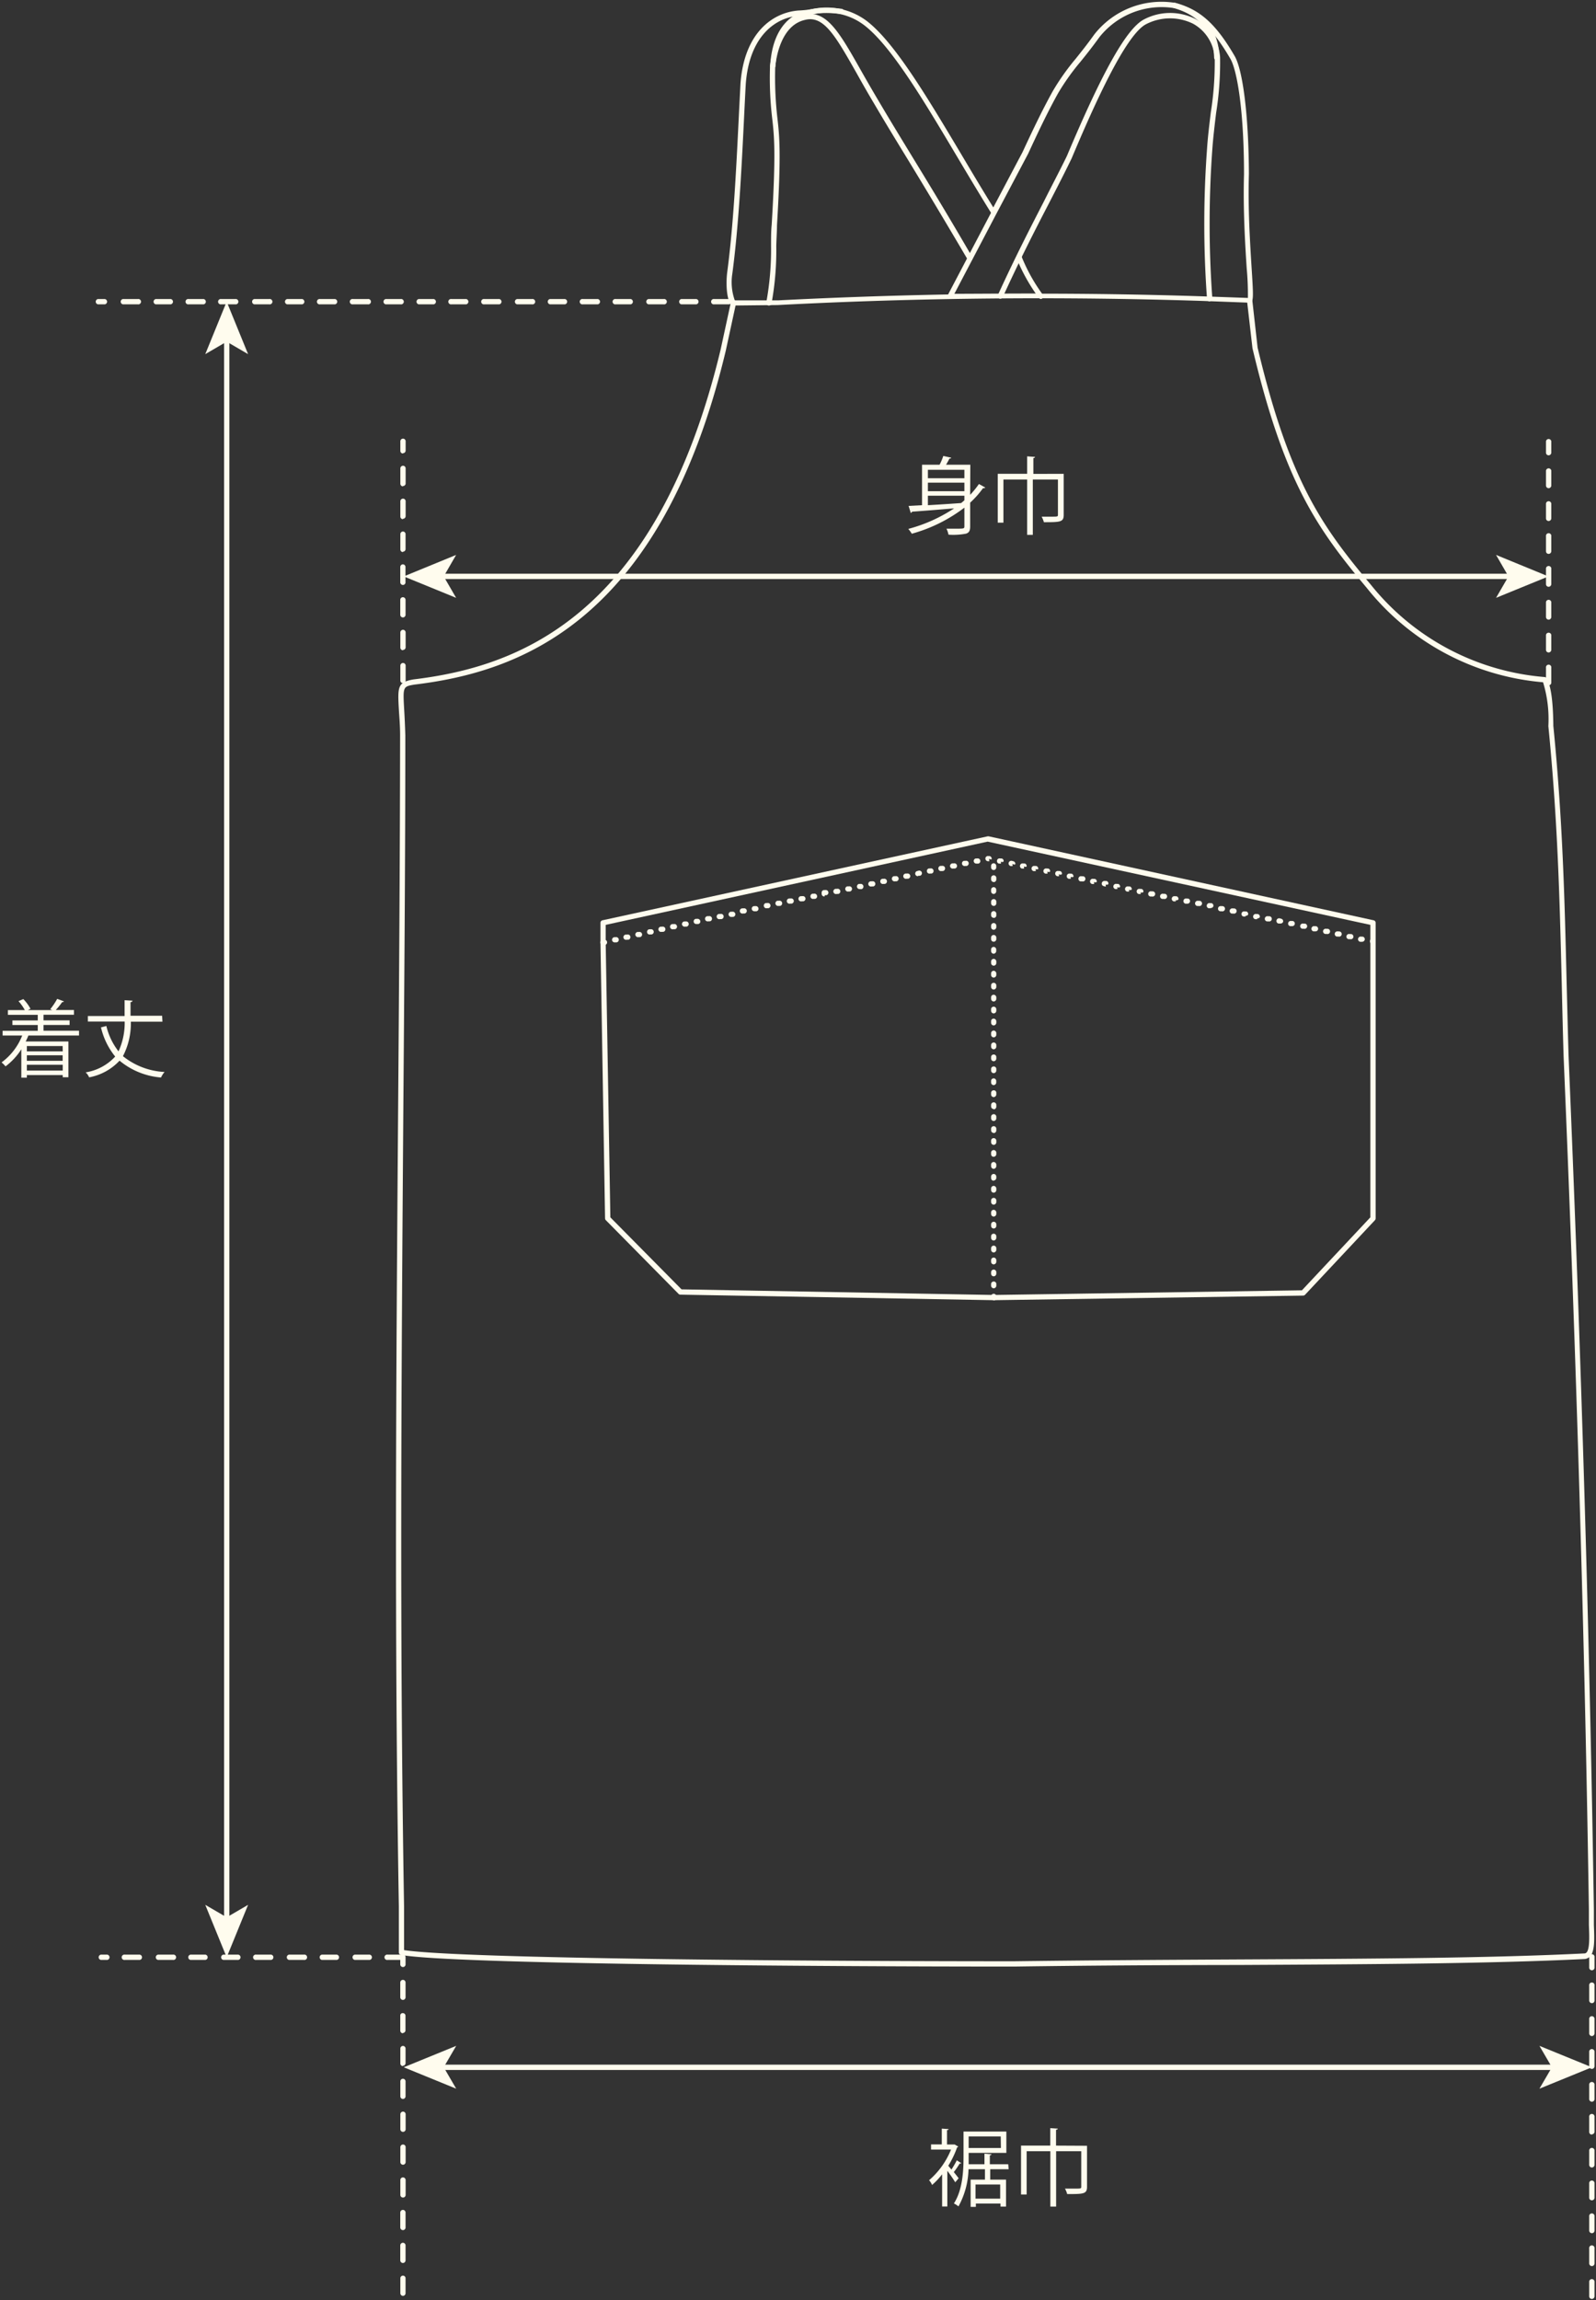 <svg xmlns="http://www.w3.org/2000/svg" width="202" height="291" viewBox="0 0 202 291"><rect x="0" y="0" width="202" height="291" fill="#333333" stroke="none"/><defs><style>.cls-1{fill:#fffcee;}</style></defs><rect class="cls-1" x="55.8" y="72.58" width="135.47" height="0.67"/><polygon class="cls-1" points="51.1 72.92 57.73 75.63 56.16 72.92 57.73 70.2 51.1 72.92"/><polygon class="cls-1" points="195.98 72.92 189.35 75.63 190.92 72.92 189.35 70.2 195.98 72.92"/><rect class="cls-1" x="55.81" y="261.19" width="140.96" height="0.67"/><polygon class="cls-1" points="51.1 261.52 57.74 264.23 56.16 261.52 57.74 258.81 51.1 261.52"/><polygon class="cls-1" points="201.48 261.52 194.84 264.23 196.42 261.52 194.84 258.81 201.48 261.52"/><rect class="cls-1" x="28.36" y="42.87" width="0.67" height="200.03"/><polygon class="cls-1" points="28.69 247.61 31.4 240.97 28.69 242.55 25.98 240.97 28.69 247.61"/><polygon class="cls-1" points="28.69 38.16 31.4 44.8 28.69 43.22 25.98 44.8 28.69 38.16"/><path class="cls-1" d="M10,131H3.59a7.19,7.19,0,0,1-.34.75H8.66v4.53H7.94V136H3.4v.33H2.7v-3.59a8.2,8.2,0,0,1-2,2.16,3.94,3.94,0,0,0-.5-.5A7.71,7.71,0,0,0,2.81,131H.33v-.6H4.78v-.73H1.57v-.58H4.78v-.71H1v-.6H3.14a5.72,5.72,0,0,0-.8-1.13l.61-.26a5.25,5.25,0,0,1,.91,1.23l-.33.16H6.61l-.25-.11a8.83,8.83,0,0,0,.88-1.31l.86.32a.25.25,0,0,1-.23.09,9.68,9.68,0,0,1-.81,1h2.3v.6H5.51v.71h3.3v.58H5.51v.73H10Zm-2.07,1.33H3.4V133H7.94Zm0,1.87v-.7H3.4v.7ZM3.4,135.43H7.94v-.73H3.4Z"/><path class="cls-1" d="M20.56,129.25h-4a9,9,0,0,1-1,4.36,9.11,9.11,0,0,0,5.27,2,2.8,2.8,0,0,0-.45.7,9.4,9.4,0,0,1-5.25-2.13,7,7,0,0,1-3.85,2.11,1.8,1.8,0,0,0-.44-.63,6.47,6.47,0,0,0,3.74-2,9.17,9.17,0,0,1-1.8-3.69l.68-.18A8.29,8.29,0,0,0,15,133a8.59,8.59,0,0,0,.78-3.77H11.12v-.7h4.65c0-.62,0-1.27,0-2l1,.06c0,.1-.1.17-.25.19,0,.6,0,1.17,0,1.72h4Z"/><path class="cls-1" d="M121.66,273.65c0,.05-.1.06-.2.05a10,10,0,0,1-.74,1.08c.27.33.52.65.61.78l-.43.51a16.24,16.24,0,0,0-1-1.45v4.51h-.66v-4.07a9.2,9.2,0,0,1-1.27,1.35,2,2,0,0,0-.38-.6,10.14,10.14,0,0,0,2.78-3.88h-2.53v-.65h1.36v-2l.86.06c0,.07-.06.12-.2.13v1.82h.84l.13,0,.45.26a.17.17,0,0,1-.14.1,11.87,11.87,0,0,1-1.12,2.33l.4.48a12.43,12.43,0,0,0,.68-1.17Zm6,.77h-2.33v1.31h2v3.41h-.7v-.38h-3.12v.42h-.66v-3.45h1.81v-1.31h-2.08a10.25,10.25,0,0,1-1.27,4.7,2.61,2.61,0,0,0-.58-.37c1.11-1.72,1.22-4.14,1.22-5.89v-3.21h5.42v2.7H122.6v.51c0,.29,0,.61,0,.93h2v-1.34l.89.07c0,.07-.08.11-.21.14v1.13h2.33Zm-1-4.15H122.6v1.46h4.08Zm-.07,7.87v-1.79h-3.12v1.79Z"/><path class="cls-1" d="M137.58,271.45v5.2c0,.9-.44.91-2.51.91a3,3,0,0,0-.28-.69c.46,0,.89,0,1.22,0,.8,0,.84,0,.84-.25v-4.48h-3.18v7h-.73v-7h-3v5.47h-.71v-6.18h3.7v-2.21l.95.06c0,.08-.08.13-.22.15v2Z"/><path class="cls-1" d="M122.79,62.6a12.09,12.09,0,0,0,1.11-1.37l.81.45a.33.33,0,0,1-.29.07,11.92,11.92,0,0,1-1.63,1.84v3c0,.54-.13.79-.52.92a8.54,8.54,0,0,1-2.22.13,3.11,3.11,0,0,0-.26-.76l1.21,0c1,0,1.06,0,1.06-.31V64.22a19.52,19.52,0,0,1-6.66,3.3,4.07,4.07,0,0,0-.44-.61,19.61,19.61,0,0,0,5.8-2.6c-2,.17-4,.33-5.33.42a.17.17,0,0,1-.16.15L115,64l1.7-.09V58.79h2.22a7.2,7.2,0,0,0,.47-1.11l1,.22c0,.07-.09.11-.22.11-.11.22-.27.51-.43.78h3.07Zm-.73-3.17h-4.62V60.5h4.62Zm0,2.71V61.06h-4.62v1.08Zm-4.62.57v1.2c1.29-.07,2.76-.17,4.2-.27.15-.11.28-.23.42-.35v-.58Z"/><path class="cls-1" d="M134.63,59.94v5.2c0,.91-.44.92-2.51.92a3.3,3.3,0,0,0-.28-.7c.46,0,.89,0,1.22,0,.8,0,.84,0,.84-.25V60.66h-3.18v7H130v-7h-3v5.46h-.72V59.94H130V57.73l1,.07c0,.07-.07.13-.21.15v2Z"/><path class="cls-1" d="M51,86.42a.33.33,0,0,1-.33-.33V84.2a.34.34,0,0,1,.34-.33h0a.33.33,0,0,1,.33.33v1.89a.32.32,0,0,1-.33.33Zm0-4.16a.33.33,0,0,1-.33-.33V80a.35.35,0,0,1,.33-.33.34.34,0,0,1,.34.33v1.89a.33.33,0,0,1-.33.33Zm0-4.15a.34.34,0,0,1-.34-.34V75.88a.33.33,0,0,1,.33-.33h0a.34.34,0,0,1,.34.33v1.89a.34.34,0,0,1-.33.34ZM51,74a.34.34,0,0,1-.34-.33V71.73a.34.34,0,0,1,.33-.34h0a.34.34,0,0,1,.33.34v1.89A.33.33,0,0,1,51,74Zm0-4.16a.33.33,0,0,1-.33-.33V67.57a.33.33,0,0,1,.33-.33h0a.33.33,0,0,1,.33.33v1.89a.33.33,0,0,1-.33.33Zm0-4.16a.33.33,0,0,1-.33-.33V63.41a.34.34,0,0,1,.34-.33h0a.33.33,0,0,1,.33.33V65.3a.34.34,0,0,1-.34.33Zm0-4.15a.34.34,0,0,1-.33-.34V59.25a.34.34,0,0,1,.34-.33h0a.33.33,0,0,1,.33.33v1.89a.32.32,0,0,1-.33.34Zm0-4.16a.33.33,0,0,1-.33-.33V55.82a.34.34,0,0,1,.34-.33h0a.33.33,0,0,1,.33.33V57a.33.33,0,0,1-.33.33Z"/><path class="cls-1" d="M196,86.7a.33.33,0,0,1-.33-.33V84.48a.34.34,0,1,1,.67,0v1.89A.34.34,0,0,1,196,86.7Zm0-4.16a.33.33,0,0,1-.33-.33V80.32a.34.34,0,0,1,.67,0v1.89A.34.34,0,0,1,196,82.54Zm0-4.15a.34.34,0,0,1-.33-.34V76.16a.34.34,0,0,1,.67,0v1.89A.34.34,0,0,1,196,78.39Zm0-4.16a.33.33,0,0,1-.33-.33V72a.34.34,0,1,1,.67,0V73.9A.34.34,0,0,1,196,74.23Zm0-4.16a.33.33,0,0,1-.33-.33V67.85a.34.34,0,1,1,.67,0v1.89A.34.34,0,0,1,196,70.07Zm0-4.16a.33.33,0,0,1-.33-.33V63.69a.34.34,0,0,1,.67,0v1.89A.34.34,0,0,1,196,65.91Zm0-4.15a.34.34,0,0,1-.33-.34V59.53a.34.34,0,0,1,.67,0v1.89A.34.34,0,0,1,196,61.76Zm0-4.16a.33.33,0,0,1-.33-.33V55.82a.34.34,0,0,1,.67,0v1.45A.34.34,0,0,1,196,57.6Z"/><path class="cls-1" d="M51,290.44a.34.34,0,0,1-.33-.34v-1.89a.33.33,0,0,1,.33-.33h0a.33.33,0,0,1,.33.33v1.89a.34.34,0,0,1-.33.34Zm0-4.16a.34.34,0,0,1-.34-.33v-1.89a.34.34,0,0,1,.33-.34h0a.34.34,0,0,1,.34.33v1.89a.34.34,0,0,1-.33.34Zm0-4.16a.34.34,0,0,1-.34-.33V279.9a.34.34,0,0,1,.33-.34h0a.34.34,0,0,1,.34.34v1.89a.33.33,0,0,1-.33.33ZM51,278a.33.33,0,0,1-.33-.33v-1.89a.33.33,0,0,1,.33-.33h0a.34.34,0,0,1,.34.33v1.89A.33.33,0,0,1,51,278Zm0-4.15a.34.34,0,0,1-.33-.34v-1.89a.34.34,0,0,1,.34-.33h0a.33.33,0,0,1,.33.33v1.89a.34.34,0,0,1-.33.34Zm0-4.16a.33.33,0,0,1-.33-.33v-1.89a.34.34,0,0,1,.34-.34h0a.33.33,0,0,1,.33.33v1.89a.33.33,0,0,1-.33.34Zm0-4.16a.33.33,0,0,1-.33-.33v-1.89a.33.33,0,0,1,.33-.34h0a.34.34,0,0,1,.33.34v1.89a.34.34,0,0,1-.34.33Zm0-4.16a.33.33,0,0,1-.33-.33v-1.89a.33.33,0,0,1,.33-.33h0a.33.33,0,0,1,.33.33V261a.34.34,0,0,1-.34.33Zm0-4.15a.34.34,0,0,1-.34-.34V255a.3.3,0,0,1,.33-.33.33.33,0,0,1,.33.33v1.89A.35.35,0,0,1,51,257.18ZM51,253a.34.34,0,0,1-.34-.33V250.8a.34.34,0,0,1,.33-.34h0a.34.34,0,0,1,.34.33v1.89A.34.34,0,0,1,51,253Zm0-4.16a.34.34,0,0,1-.34-.33v-.92a.34.34,0,0,1,.34-.34h0a.34.34,0,0,1,.33.34v.92a.33.33,0,0,1-.33.33Z"/><path class="cls-1" d="M201.48,290.83a.34.34,0,0,1-.34-.34V288.6a.34.34,0,0,1,.67,0v1.89A.34.34,0,0,1,201.48,290.83Zm0-4.16a.34.34,0,0,1-.34-.33v-1.89a.34.34,0,1,1,.67,0v1.89A.33.33,0,0,1,201.48,286.67Zm0-4.16a.34.34,0,0,1-.34-.33v-1.89a.34.34,0,0,1,.67,0v1.89A.33.33,0,0,1,201.48,282.51Zm0-4.16a.33.33,0,0,1-.34-.33v-1.89a.34.34,0,0,1,.67,0V278A.33.33,0,0,1,201.48,278.35Zm0-4.15a.34.34,0,0,1-.34-.34V272a.34.34,0,0,1,.67,0v1.89A.34.34,0,0,1,201.48,274.2Zm0-4.16a.34.34,0,0,1-.34-.33v-1.89a.34.34,0,1,1,.67,0v1.89A.33.33,0,0,1,201.48,270Zm0-4.16a.34.34,0,0,1-.34-.33v-1.89a.34.34,0,0,1,.67,0v1.89A.33.33,0,0,1,201.48,265.88Zm0-4.15a.34.34,0,0,1-.34-.34V259.5a.34.34,0,0,1,.67,0v1.89A.34.34,0,0,1,201.48,261.73Zm0-4.16a.34.34,0,0,1-.34-.34v-1.89a.34.34,0,0,1,.67,0v1.89A.34.34,0,0,1,201.48,257.57Zm0-4.16a.34.34,0,0,1-.34-.33v-1.89a.34.34,0,1,1,.67,0v1.89A.33.33,0,0,1,201.48,253.41Zm0-4.16a.34.34,0,0,1-.34-.33v-1.31a.34.34,0,1,1,.67,0v1.31A.33.33,0,0,1,201.48,249.25Z"/><path class="cls-1" d="M92.29,38.5H90.4a.34.34,0,1,1,0-.67h1.89a.34.34,0,0,1,0,.67Zm-4.16,0H86.24a.34.34,0,0,1,0-.67h1.89a.34.34,0,0,1,0,.67ZM84,38.5H82.08a.34.34,0,0,1,0-.67H84a.34.34,0,1,1,0,.67Zm-4.15,0H77.93a.34.34,0,1,1,0-.67h1.89a.34.34,0,0,1,0,.67Zm-4.16,0H73.77a.34.34,0,1,1,0-.67h1.89a.34.34,0,0,1,0,.67Zm-4.16,0H69.61a.34.34,0,0,1,0-.67H71.5a.34.34,0,0,1,0,.67Zm-4.16,0H65.45a.34.34,0,0,1,0-.67h1.89a.34.34,0,1,1,0,.67Zm-4.15,0H61.3a.34.34,0,1,1,0-.67h1.89a.34.34,0,0,1,0,.67ZM59,38.5H57.14a.34.34,0,1,1,0-.67H59a.34.34,0,0,1,0,.67Zm-4.16,0H53a.34.34,0,0,1,0-.67h1.89a.34.34,0,0,1,0,.67Zm-4.16,0H48.82a.34.34,0,0,1,0-.67h1.89a.34.34,0,1,1,0,.67Zm-4.16,0H44.67a.34.34,0,1,1,0-.67h1.88a.34.34,0,1,1,0,.67Zm-4.15,0H40.51a.34.34,0,1,1,0-.67H42.4a.34.34,0,0,1,0,.67Zm-4.16,0H36.35a.34.34,0,0,1,0-.67h1.89a.34.34,0,0,1,0,.67Zm-4.16,0H32.19a.34.34,0,0,1,0-.67h1.89a.34.34,0,1,1,0,.67Zm-4.15,0H28a.34.34,0,1,1,0-.67h1.89a.34.34,0,0,1,0,.67Zm-4.16,0H23.88a.34.34,0,1,1,0-.67h1.89a.34.34,0,0,1,0,.67Zm-4.16,0H19.72a.34.34,0,0,1,0-.67h1.89a.34.34,0,0,1,0,.67Zm-4.16,0H15.56a.34.34,0,0,1,0-.67h1.89a.34.34,0,1,1,0,.67Zm-4.15,0h-.87a.34.34,0,0,1,0-.67h.87a.34.34,0,0,1,0,.67Z"/><path class="cls-1" d="M51,247.94H49.06a.34.34,0,1,1,0-.67H51a.34.34,0,0,1,0,.67Zm-4.16,0H44.9a.34.34,0,0,1,0-.67h1.89a.34.34,0,0,1,0,.67Zm-4.16,0H40.74a.34.34,0,0,1,0-.67h1.89a.34.34,0,0,1,0,.67Zm-4.16,0H36.58a.34.34,0,0,1,0-.67h1.89a.34.34,0,1,1,0,.67Zm-4.15,0H32.43a.34.34,0,1,1,0-.67h1.89a.34.34,0,0,1,0,.67Zm-4.16,0H28.27a.34.34,0,0,1,0-.67h1.89a.34.34,0,0,1,0,.67Zm-4.16,0H24.11a.34.34,0,0,1,0-.67H26a.34.34,0,0,1,0,.67Zm-4.16,0H20a.34.34,0,0,1,0-.67h1.89a.34.34,0,1,1,0,.67Zm-4.15,0H15.8a.34.34,0,1,1,0-.67h1.89a.34.34,0,0,1,0,.67Zm-4.16,0h-.81a.34.34,0,0,1,0-.67h.81a.34.34,0,0,1,0,.67Z"/><path class="cls-1" d="M153.1,38.13a.33.33,0,0,1-.33-.3,129.85,129.85,0,0,1,0-19c.09-1.43.29-3.06.48-4.63a40.08,40.08,0,0,0,.49-6.91A5.33,5.33,0,0,0,151,3a6.6,6.6,0,0,0-6,.09c-2.6,1.43-6.59,10.35-9.36,16.93-.91,1.89-1.89,3.78-2.92,5.78-1.72,3.31-3.65,7.07-5.81,11.8a.33.33,0,0,1-.44.16.33.33,0,0,1-.17-.44c2.17-4.75,4.11-8.51,5.82-11.83,1-2,2-3.88,2.91-5.75,4.52-10.73,7.51-16,9.66-17.23a7.12,7.12,0,0,1,6.65-.09,6,6,0,0,1,3.08,4.81,40.32,40.32,0,0,1-.5,7.06c-.19,1.56-.38,3.18-.48,4.59a129.9,129.9,0,0,0,0,18.86.33.33,0,0,1-.3.36Z"/><path class="cls-1" d="M131.75,37.82a.35.35,0,0,1-.27-.14,23,23,0,0,1-2.81-5,.33.33,0,0,1,.2-.42.34.34,0,0,1,.43.2A21.88,21.88,0,0,0,132,37.3a.33.33,0,0,1-.09.46A.31.31,0,0,1,131.75,37.82Z"/><path class="cls-1" d="M92.84,38.65a.32.32,0,0,1-.14,0c-.65-.29-.87-2.36-.67-4.12.8-6,1.14-12.92,1.47-19.6.07-1.46.15-2.91.22-4.36.48-6.47,4.11-9,7.35-9.24a13.86,13.86,0,0,0,1.68-.17,8.47,8.47,0,0,1,7,1.53c3.51,2.73,7.57,9.55,11.88,16.77,1.33,2.24,2.7,4.55,4.09,6.78l3.7-7c1.17-2.52,2.44-5.21,3.81-7.68a29.7,29.7,0,0,1,2.91-4.12c.67-.84,1.43-1.78,2.36-3.08A10.81,10.81,0,0,1,148.77.37c3.08.82,5.1,2.62,7.45,6.64,1.08,1.73,1.82,7.63,1.85,15-.13,4.5.15,8.75.34,11.85.24,3.71.25,4.25-.15,4.43a.33.33,0,0,1-.15,0l-5.89-.22c-17.89-.58-36-.41-53.78.52ZM93,38h5.46q10.71-.55,21.54-.75l5.43-10.33c-1.46-2.35-2.91-4.78-4.31-7.13-4.26-7.16-8.3-13.93-11.7-16.57a7.78,7.78,0,0,0-6.54-1.41A16.26,16.26,0,0,1,101.1,2c-2.94.2-6.26,2.57-6.71,8.62-.08,1.43-.15,2.89-.22,4.34-.33,6.7-.68,13.62-1.48,19.65A6.84,6.84,0,0,0,93,38Zm38.47-.85q10.42,0,20.82.34l5.65.2a35.57,35.57,0,0,0-.15-3.74c-.19-2.94-.47-7.38-.34-11.9,0-8.27-.92-13.33-1.76-14.67-2.26-3.86-4.16-5.58-7-6.34a10.05,10.05,0,0,0-9.54,3.66c-.94,1.3-1.7,2.25-2.38,3.09a29.5,29.5,0,0,0-2.85,4c-1.36,2.44-2.62,5.12-3.79,7.65l-4,7.56v0l-5.34,10.17C124.28,37.16,127.86,37.13,131.43,37.13Z"/><path class="cls-1" d="M97.32,38.65h-.08a.35.35,0,0,1-.25-.41,37,37,0,0,0,.6-7.14c0-1,0-1.9.08-2.66.55-9.13.32-11.21.07-13.41a43.32,43.32,0,0,1-.28-6.67c.15-1.35.89-5.7,4.26-6.48,2.85-.73,4.5,2.17,7.23,7,.67,1.18,1.43,2.51,2.29,3.95,1.42,2.41,2.84,4.73,4.34,7.19,2.11,3.45,4.49,7.36,7.46,12.48a.32.32,0,0,1-.12.45.33.33,0,0,1-.45-.12c-3-5.1-5.35-9-7.46-12.47-1.5-2.45-2.92-4.77-4.34-7.19-.86-1.44-1.62-2.78-2.3-4-2.66-4.68-4.13-7.26-6.49-6.65-3,.68-3.62,4.67-3.76,5.88A44.72,44.72,0,0,0,98.4,15c.25,2.23.49,4.34-.06,13.52,0,.74-.07,1.66-.09,2.63a37.35,37.35,0,0,1-.61,7.3A.33.33,0,0,1,97.32,38.65Z"/><path class="cls-1" d="M97.79,8.69h0a.33.33,0,0,1-.31-.35c.15-2.73,1-4.72,2.43-5.93s3.74-1.67,6.63-1.29a.33.33,0,0,1,.28.38.32.32,0,0,1-.37.28c-2.7-.36-4.75,0-6.11,1.15s-2,2.88-2.2,5.45A.33.33,0,0,1,97.79,8.69Z"/><path class="cls-1" d="M154,7.63a.34.34,0,0,1-.33-.32c-.1-3.25-1.78-5.31-5.11-6.3a.33.33,0,0,1-.22-.41.33.33,0,0,1,.41-.23c3.64,1.09,5.47,3.35,5.59,6.92a.34.34,0,0,1-.32.34Z"/><path class="cls-1" d="M128.34,248.78c-25.75,0-71.06-.31-77.59-1.47a.33.33,0,0,1-.27-.33v-5.82c-.58-34.32-.34-67.57-.1-99.72.12-15.82.24-32.18.26-48.4,0-1.29-.1-2.32-.15-3.15-.17-3-.2-3.58,1.84-3.94C65.12,84.41,83,78.41,91.21,44.21l1.3-6a.33.33,0,0,1,.65.15l-1.3,6C83.59,79,65.39,85.05,52.42,86.61c-1.43.25-1.43.25-1.26,3.24.05.83.1,1.87.14,3.18,0,16.23-.14,32.59-.26,48.41-.23,32.15-.48,65.4.1,99.72v5.54c7.39,1.11,51.81,1.41,77.19,1.41,9.94-.13,19.35-.18,28.46-.23,17.08-.09,31.84-.17,43.7-.76a.37.37,0,0,0,.3-.11c.43-.43.37-2,.31-3.5,0-.67,0-1.36,0-2-.52-34-1.57-69.27-3.2-107.91-.1-3.24-.17-6.34-.24-9.38-.26-10.46-.5-20.35-1.69-32.37a15.92,15.92,0,0,0-.67-5.54A32,32,0,0,1,173,74.39c-6.32-7.55-10.45-13.36-14.48-30.34l-.69-6a.34.34,0,0,1,.67-.07l.67,6c4,16.79,8.08,22.55,14.34,30a31.45,31.45,0,0,0,22,11.67.36.36,0,0,1,.27.18c.53,1,.79,2.93.82,6,1.19,12,1.43,21.91,1.68,32.39.08,3,.15,6.13.25,9.37,1.63,38.64,2.68,74,3.2,107.93,0,.67,0,1.35,0,2,.07,1.8.13,3.36-.5,4a1.11,1.11,0,0,1-.76.31c-11.86.58-26.63.66-43.72.75C147.69,248.59,138.27,248.64,128.34,248.78ZM51.14,247h0Z"/><path class="cls-1" d="M125.78,164.48l-39.67-.7a.33.33,0,0,1-.23-.1l-9.2-9.32a.33.33,0,0,1-.1-.23L76,119.22v-2.48a.32.32,0,0,1,.26-.32L125,105.8h.14l48.71,10.62a.32.32,0,0,1,.26.32v37.39a.35.35,0,0,1-.09.23l-8.84,9.43a.36.36,0,0,1-.24.11Zm-39.52-1.37,39.52.71,39-.59,8.66-9.23V117L125,106.47,76.66,117v2.21L77.25,154Z"/><path class="cls-1" d="M76.32,119.55a.32.32,0,0,1-.32-.26.33.33,0,0,1,.25-.4l.19,0a.32.32,0,0,1,.39.25.33.33,0,0,1-.25.4l-.18,0Zm97.42-.12h-.07a.37.37,0,0,1-.28-.41.32.32,0,0,1,.38-.26l0,0a.32.32,0,0,1,.25.39A.32.32,0,0,1,173.74,119.43Zm-95.94-.21a.35.35,0,0,1-.33-.26.34.34,0,0,1,.26-.4l.18,0a.33.33,0,1,1,.15.65l-.19,0Zm94.6-.08h-.07l-.19,0a.33.33,0,1,1,.15-.65l.18,0a.33.33,0,0,1,.26.39A.35.35,0,0,1,172.4,119.14Zm-93.13-.25a.33.33,0,0,1-.07-.66l.19,0a.32.32,0,0,1,.39.25.33.33,0,0,1-.25.4l-.18,0Zm91.66-.08h-.08l-.18,0a.33.33,0,0,1-.25-.4.33.33,0,0,1,.39-.25l.19,0a.33.33,0,0,1-.07.66Zm-90.18-.25a.35.35,0,0,1-.33-.27.33.33,0,0,1,.26-.39l.18,0a.33.33,0,1,1,.15.65l-.19,0Zm88.7-.08h-.07l-.19,0a.33.33,0,1,1,.15-.65l.18,0a.33.33,0,0,1-.07.66Zm-87.23-.26a.32.32,0,0,1-.32-.26.34.34,0,0,1,.25-.4l.19,0a.33.33,0,0,1,.14.65l-.18,0Zm85.75-.07h-.07l-.18,0a.34.34,0,0,1-.26-.4.33.33,0,0,1,.4-.25l.19,0a.33.33,0,0,1-.08.66Zm-84.27-.26a.33.33,0,0,1-.07-.66l.18,0a.33.33,0,1,1,.15.65l-.19,0Zm82.8-.07h-.07l-.19,0a.33.33,0,0,1-.25-.4.33.33,0,0,1,.4-.25l.18,0a.33.33,0,0,1,.25.4A.32.32,0,0,1,166.5,117.82Zm-81.33-.26a.33.33,0,0,1-.07-.66l.19,0a.33.33,0,0,1,.39.25.33.33,0,0,1-.25.4l-.18,0Zm79.85-.07H165l-.18,0a.33.33,0,1,1,.14-.65l.19,0a.33.33,0,0,1-.08.66Zm-78.37-.26a.35.35,0,0,1-.33-.26.34.34,0,0,1,.26-.4l.18,0a.33.33,0,0,1,.15.65l-.19,0Zm76.9-.07h-.08l-.18,0a.32.32,0,0,1-.25-.39.33.33,0,0,1,.39-.26l.19,0a.33.33,0,0,1,.25.4A.32.32,0,0,1,163.55,117.16Zm-75.43-.27a.32.32,0,0,1-.32-.26.33.33,0,0,1,.25-.39l.18,0a.35.35,0,0,1,.4.26.32.32,0,0,1-.25.39l-.18,0Zm73.95-.06H162l-.19,0a.33.33,0,0,1-.25-.4.35.35,0,0,1,.4-.26l.18.05a.33.33,0,0,1,.26.39A.34.34,0,0,1,162.07,116.83Zm-72.47-.27a.33.33,0,0,1-.07-.66l.18,0a.33.33,0,0,1,.15.65l-.19,0Zm71,0h-.08l-.18,0a.33.33,0,0,1-.25-.4.33.33,0,0,1,.39-.25l.19,0a.33.33,0,0,1-.07.66Zm-69.53-.28a.33.33,0,0,1-.07-.66l.19,0a.32.32,0,0,1,.39.25.33.33,0,0,1-.25.4l-.18,0Zm68.05,0h-.07l-.19,0a.33.33,0,0,1,.15-.65l.18,0a.34.34,0,0,1,.26.4A.35.35,0,0,1,159.12,116.18Zm-66.57-.28a.35.35,0,0,1-.33-.26.34.34,0,0,1,.25-.4l.19,0a.33.33,0,0,1,.15.65l-.19,0Zm65.09-.05h-.07l-.18,0a.33.33,0,1,1,.14-.65l.19,0a.33.33,0,0,1,.25.4A.34.34,0,0,1,157.64,115.85ZM94,115.57a.33.33,0,0,1-.07-.66l.18,0a.33.33,0,0,1,.15.65l-.18,0Zm62.15,0h-.07l-.19,0a.33.33,0,1,1,.15-.65l.18,0a.33.33,0,0,1-.07.66Zm-60.67-.29a.34.34,0,0,1-.33-.26.33.33,0,0,1,.26-.39l.18,0a.34.34,0,0,1,.4.26.32.32,0,0,1-.25.39l-.19,0Zm59.19,0h-.07l-.18,0a.33.33,0,1,1,.14-.65l.19,0a.33.33,0,0,1-.08.66ZM97,114.9a.32.32,0,0,1-.32-.26.33.33,0,0,1,.25-.4l.18,0a.33.33,0,0,1,.15.65l-.18,0Zm56.25,0h-.07l-.19,0a.32.32,0,0,1-.25-.39.34.34,0,0,1,.4-.26l.18,0a.33.33,0,0,1,.25.4A.32.32,0,0,1,153.22,114.86Zm-54.77-.29a.35.35,0,0,1-.33-.26.33.33,0,0,1,.25-.4l.19,0a.33.33,0,0,1,.15.65l-.19,0Zm53.29,0h-.07l-.18,0a.33.33,0,0,1-.26-.39.34.34,0,0,1,.4-.26l.18,0a.33.33,0,0,1-.07.66Zm-51.82-.29a.33.33,0,0,1-.07-.66l.18,0a.33.33,0,0,1,.15.65l-.18,0Zm50.35,0h-.08l-.18,0a.33.33,0,0,1-.25-.4.32.32,0,0,1,.39-.25l.19,0a.33.33,0,0,1-.07.65Zm-48.87-.29a.33.33,0,0,1-.08-.66l.19,0a.33.33,0,0,1,.4.25.34.34,0,0,1-.26.4l-.18,0Zm47.39,0h-.07l-.19,0a.33.33,0,0,1,.15-.65l.18,0a.34.34,0,0,1,.26.4A.35.35,0,0,1,148.79,113.88Zm-45.92-.31a.32.32,0,0,1-.32-.26.33.33,0,0,1,.25-.4l.18,0a.33.33,0,0,1,.4.26.32.32,0,0,1-.25.39l-.18,0Zm44.45,0h-.08l-.18,0a.34.34,0,0,1-.26-.4.33.33,0,0,1,.4-.25l.19,0a.33.33,0,0,1-.07.66Zm-43-.31A.34.34,0,0,1,104,113a.33.33,0,0,1,.25-.4l.19,0a.33.33,0,0,1,.15.65l-.19,0Zm41.49,0h-.07l-.19,0a.33.33,0,1,1,.15-.65l.18,0a.33.33,0,0,1-.07.66Zm-40-.31a.33.33,0,0,1-.07-.66l.18,0a.33.33,0,0,1,.15.65l-.18,0Zm38.54,0h-.07l-.18,0a.34.34,0,0,1-.26-.4.33.33,0,0,1,.4-.25l.19,0a.33.33,0,0,1,.25.4A.34.34,0,0,1,144.36,112.89Zm-37.06-.31a.34.34,0,0,1-.33-.26.33.33,0,0,1,.25-.4l.19,0a.33.33,0,0,1,.4.25.34.34,0,0,1-.26.4l-.18,0Zm35.59,0h-.07l-.19,0a.33.33,0,1,1,.15-.65l.18,0a.33.33,0,0,1,.25.4A.32.32,0,0,1,142.89,112.56Zm-34.12-.32a.32.32,0,0,1-.32-.25.33.33,0,0,1,.25-.4l.18,0a.34.34,0,0,1,.15.66l-.18,0Zm32.64,0h-.07l-.19,0a.33.33,0,1,1,.15-.65l.19,0a.34.34,0,0,1,.25.4A.33.33,0,0,1,141.41,112.23Zm-31.16-.32a.33.33,0,0,1-.08-.66l.19,0a.33.33,0,0,1,.15.65l-.19,0Zm29.69,0h-.08l-.18-.05a.32.32,0,0,1-.25-.39.34.34,0,0,1,.39-.26l.19,0a.33.33,0,0,1,.25.4A.32.32,0,0,1,139.94,111.9Zm-28.22-.32a.32.32,0,0,1-.32-.26.33.33,0,0,1,.25-.4l.18,0a.33.33,0,0,1,.15.65l-.19,0Zm26.74,0h-.07l-.19,0a.33.33,0,1,1,.15-.65l.18,0a.33.33,0,0,1,.26.39A.35.35,0,0,1,138.46,111.58Zm-25.26-.33a.34.34,0,0,1-.33-.26.33.33,0,0,1,.25-.4l.19,0a.33.33,0,0,1,.4.25.34.34,0,0,1-.26.4l-.18,0Zm23.79,0h-.08l-.18,0a.33.33,0,0,1-.25-.4.32.32,0,0,1,.39-.25l.19,0a.33.33,0,0,1-.07.66Zm-1.48-.33h-.07l-.19,0a.33.33,0,1,1,.15-.65l.18,0a.34.34,0,0,1,.26.4A.35.35,0,0,1,135.51,110.92Zm-20.84,0a.33.33,0,0,1-.07-.66l.18,0a.33.33,0,0,1,.15.65l-.18,0Zm19.36-.33H134l-.18,0a.34.34,0,0,1-.26-.4.33.33,0,0,1,.4-.25l.19,0a.33.33,0,0,1,.25.4A.34.34,0,0,1,134,110.59Zm-17.88,0a.33.33,0,0,1-.33-.26.33.33,0,0,1,.25-.39l.19-.05a.34.34,0,0,1,.4.26.33.33,0,0,1-.26.39l-.18,0Zm16.41-.32h-.07l-.19,0a.33.33,0,0,1,.15-.65l.18,0a.33.33,0,0,1,.25.4A.32.32,0,0,1,132.56,110.26Zm-14.94,0a.32.32,0,0,1-.32-.26.33.33,0,0,1,.25-.4l.18,0a.33.33,0,0,1,.4.25.33.33,0,0,1-.25.4l-.19,0Zm13.46-.32H131l-.18,0a.33.33,0,1,1,.14-.65l.18,0a.34.34,0,0,1,.26.4A.33.33,0,0,1,131.08,109.93Zm-12,0a.34.34,0,0,1-.33-.26.33.33,0,0,1,.25-.4l.19,0a.33.33,0,0,1,.4.25.34.34,0,0,1-.26.4l-.18,0Zm10.51-.32h-.07l-.19,0a.32.32,0,0,1-.25-.39.33.33,0,0,1,.39-.26l.19,0a.33.33,0,0,1,.25.4A.32.32,0,0,1,129.61,109.6Zm-9,0a.33.33,0,0,1-.07-.66l.18,0a.33.33,0,0,1,.15.65l-.19,0Zm7.56-.32h-.07l-.18,0a.34.34,0,0,1-.26-.4.35.35,0,0,1,.4-.26l.18.05a.33.33,0,0,1,.26.39A.34.34,0,0,1,128.13,109.27Zm-6.08,0a.34.34,0,0,1-.33-.26.33.33,0,0,1,.25-.4l.19,0a.33.33,0,0,1,.4.25.34.34,0,0,1-.26.4l-.18,0Zm4.61-.31h-.08l-.18,0a.33.33,0,0,1-.25-.4.32.32,0,0,1,.39-.25l.19,0a.32.32,0,0,1,.25.39A.33.33,0,0,1,126.66,109Zm-3.14,0a.33.33,0,0,1-.07-.65l.18,0a.33.33,0,0,1,.4.26.32.32,0,0,1-.25.39l-.19,0Zm1.66-.3h-.07l-.13,0a.34.34,0,0,1-.29-.25.32.32,0,0,1,.23-.4h0a.33.33,0,0,1,.14,0l.15,0a.34.34,0,0,1,.26.4A.35.35,0,0,1,125.18,108.62Z"/><path class="cls-1" d="M125.77,164.48a.32.32,0,0,1-.33-.32V164a.33.33,0,1,1,.66,0v.19a.33.33,0,0,1-.33.33Zm0-1.51a.33.33,0,0,1-.33-.33v-.18a.32.32,0,0,1,.33-.34.31.31,0,0,1,.33.33v.19a.33.33,0,0,1-.33.33Zm0-1.51a.33.33,0,0,1-.33-.33v-.19a.33.33,0,0,1,.33-.33h0a.33.33,0,0,1,.33.33v.18a.34.34,0,0,1-.33.34Zm0-1.51a.33.33,0,0,1-.33-.33v-.19a.33.33,0,0,1,.33-.34c.17,0,.33.15.33.33v.19a.34.34,0,0,1-.33.34Zm0-1.51a.33.33,0,0,1-.33-.33v-.19a.33.33,0,0,1,.33-.34h0a.33.33,0,0,1,.33.33v.19a.34.34,0,0,1-.33.34Zm0-1.51a.33.33,0,0,1-.33-.33v-.19a.32.32,0,0,1,.33-.34h0a.33.33,0,0,1,.33.33v.19a.35.35,0,0,1-.33.34Zm0-1.52a.33.33,0,0,1-.33-.33v-.18a.33.33,0,0,1,.33-.34h0a.33.33,0,0,1,.33.33v.19a.33.33,0,0,1-.33.33Zm0-1.51a.33.33,0,0,1-.33-.33v-.18a.32.32,0,0,1,.33-.34.34.34,0,0,1,.33.33v.18a.34.34,0,0,1-.33.34Zm0-1.51a.33.33,0,0,1-.33-.33v-.19a.32.32,0,0,1,.33-.33.32.32,0,0,1,.33.32v.19a.34.34,0,0,1-.33.34Zm0-1.51a.33.33,0,0,1-.33-.33v-.19a.33.33,0,0,1,.33-.34.35.35,0,0,1,.33.33v.19a.34.34,0,0,1-.33.34Zm0-1.51a.33.33,0,0,1-.33-.33v-.19a.33.33,0,0,1,.33-.34.34.34,0,0,1,.33.33V149a.34.34,0,0,1-.33.34Zm0-1.51a.33.33,0,0,1-.33-.33v-.19a.32.32,0,0,1,.33-.34.35.35,0,0,1,.33.33v.19a.35.35,0,0,1-.33.34Zm0-1.52a.32.32,0,0,1-.33-.32v-.19a.32.32,0,0,1,.33-.34.33.33,0,0,1,.33.33V146a.33.33,0,0,1-.33.33Zm0-1.51a.33.33,0,0,1-.33-.33v-.18a.32.32,0,0,1,.33-.34h0a.33.33,0,0,1,.33.33v.19a.33.33,0,0,1-.33.33Zm0-1.51a.33.33,0,0,1-.33-.33v-.19a.32.32,0,0,1,.33-.33.32.32,0,0,1,.33.32V143a.34.34,0,0,1-.33.34Zm0-1.51a.33.33,0,0,1-.33-.33v-.19a.33.33,0,0,1,.33-.34.32.32,0,0,1,.33.33v.19a.34.34,0,0,1-.33.34Zm0-1.51a.33.33,0,0,1-.33-.33v-.19a.33.33,0,1,1,.66,0V140a.34.34,0,0,1-.33.34Zm0-1.51a.33.33,0,0,1-.33-.33v-.19a.32.32,0,0,1,.33-.34.31.31,0,0,1,.33.33v.19a.35.35,0,0,1-.33.34Zm0-1.52a.32.32,0,0,1-.33-.32v-.19a.32.32,0,0,1,.32-.34h0a.33.33,0,0,1,.33.33v.19a.33.33,0,0,1-.33.33Zm0-1.51a.33.33,0,0,1-.33-.33v-.18a.32.32,0,0,1,.32-.34.32.32,0,0,1,.34.33v.18a.34.34,0,0,1-.33.34Zm0-1.51a.33.33,0,0,1-.33-.33v-.19a.32.32,0,0,1,.33-.33h0a.32.32,0,0,1,.33.32v.19a.34.34,0,0,1-.33.34Zm0-1.51a.33.33,0,0,1-.33-.33v-.19a.33.33,0,0,1,.33-.34h0a.33.33,0,0,1,.33.33v.19a.34.34,0,0,1-.33.34Zm0-1.51a.33.33,0,0,1-.33-.33v-.19a.33.33,0,0,1,.32-.34.34.34,0,0,1,.34.33v.19a.34.34,0,0,1-.33.34Zm0-1.51a.33.33,0,0,1-.33-.33v-.19a.32.32,0,0,1,.32-.34.35.35,0,0,1,.34.33v.19a.35.35,0,0,1-.33.34Zm0-1.52a.33.33,0,0,1-.33-.33v-.18a.32.32,0,0,1,.33-.34.33.33,0,0,1,.33.33v.19a.34.34,0,0,1-.34.33Zm0-1.51a.33.33,0,0,1-.33-.33v-.18a.32.32,0,0,1,.32-.34.34.34,0,0,1,.34.33v.18a.34.34,0,0,1-.33.34Zm0-1.51a.33.33,0,0,1-.33-.33v-.19a.32.32,0,0,1,.32-.33.33.33,0,0,1,.34.32v.19a.34.34,0,0,1-.33.34Zm0-1.51a.33.33,0,0,1-.33-.33v-.19a.33.33,0,0,1,.32-.34.35.35,0,0,1,.34.33v.19a.34.34,0,0,1-.33.34Zm0-1.51a.33.33,0,0,1-.33-.33v-.19a.33.33,0,0,1,.32-.34.34.34,0,0,1,.34.33v.19a.33.33,0,0,1-.32.34Zm0-1.51a.33.33,0,0,1-.33-.33v-.19a.32.32,0,0,1,.32-.34h0a.33.33,0,0,1,.33.33v.19a.35.35,0,0,1-.33.34Zm0-1.52a.32.32,0,0,1-.33-.32v-.19a.32.32,0,0,1,.32-.34.33.33,0,0,1,.34.33v.19a.33.33,0,0,1-.33.33Zm0-1.51a.33.33,0,0,1-.33-.33v-.19a.33.33,0,1,1,.66,0v.18a.34.34,0,0,1-.33.34Zm0-1.51a.33.33,0,0,1-.33-.33v-.19a.33.33,0,0,1,.66,0v.19a.32.32,0,0,1-.32.34Zm0-1.51a.33.33,0,0,1-.33-.33v-.19a.33.33,0,0,1,.33-.34.32.32,0,0,1,.33.33v.19a.32.32,0,0,1-.33.34Zm0-1.51a.33.33,0,0,1-.33-.33v-.19a.33.33,0,0,1,.32-.34h0a.33.33,0,0,1,.33.33v.19a.34.34,0,0,1-.33.34Zm0-1.51a.33.33,0,0,1-.33-.33v-.19a.33.33,0,1,1,.66,0v.19a.33.33,0,0,1-.32.34Zm0-1.52a.32.32,0,0,1-.33-.32v-.19a.32.32,0,0,1,.32-.34h0a.33.33,0,0,1,.33.33v.19a.32.32,0,0,1-.32.33Z"/></svg>